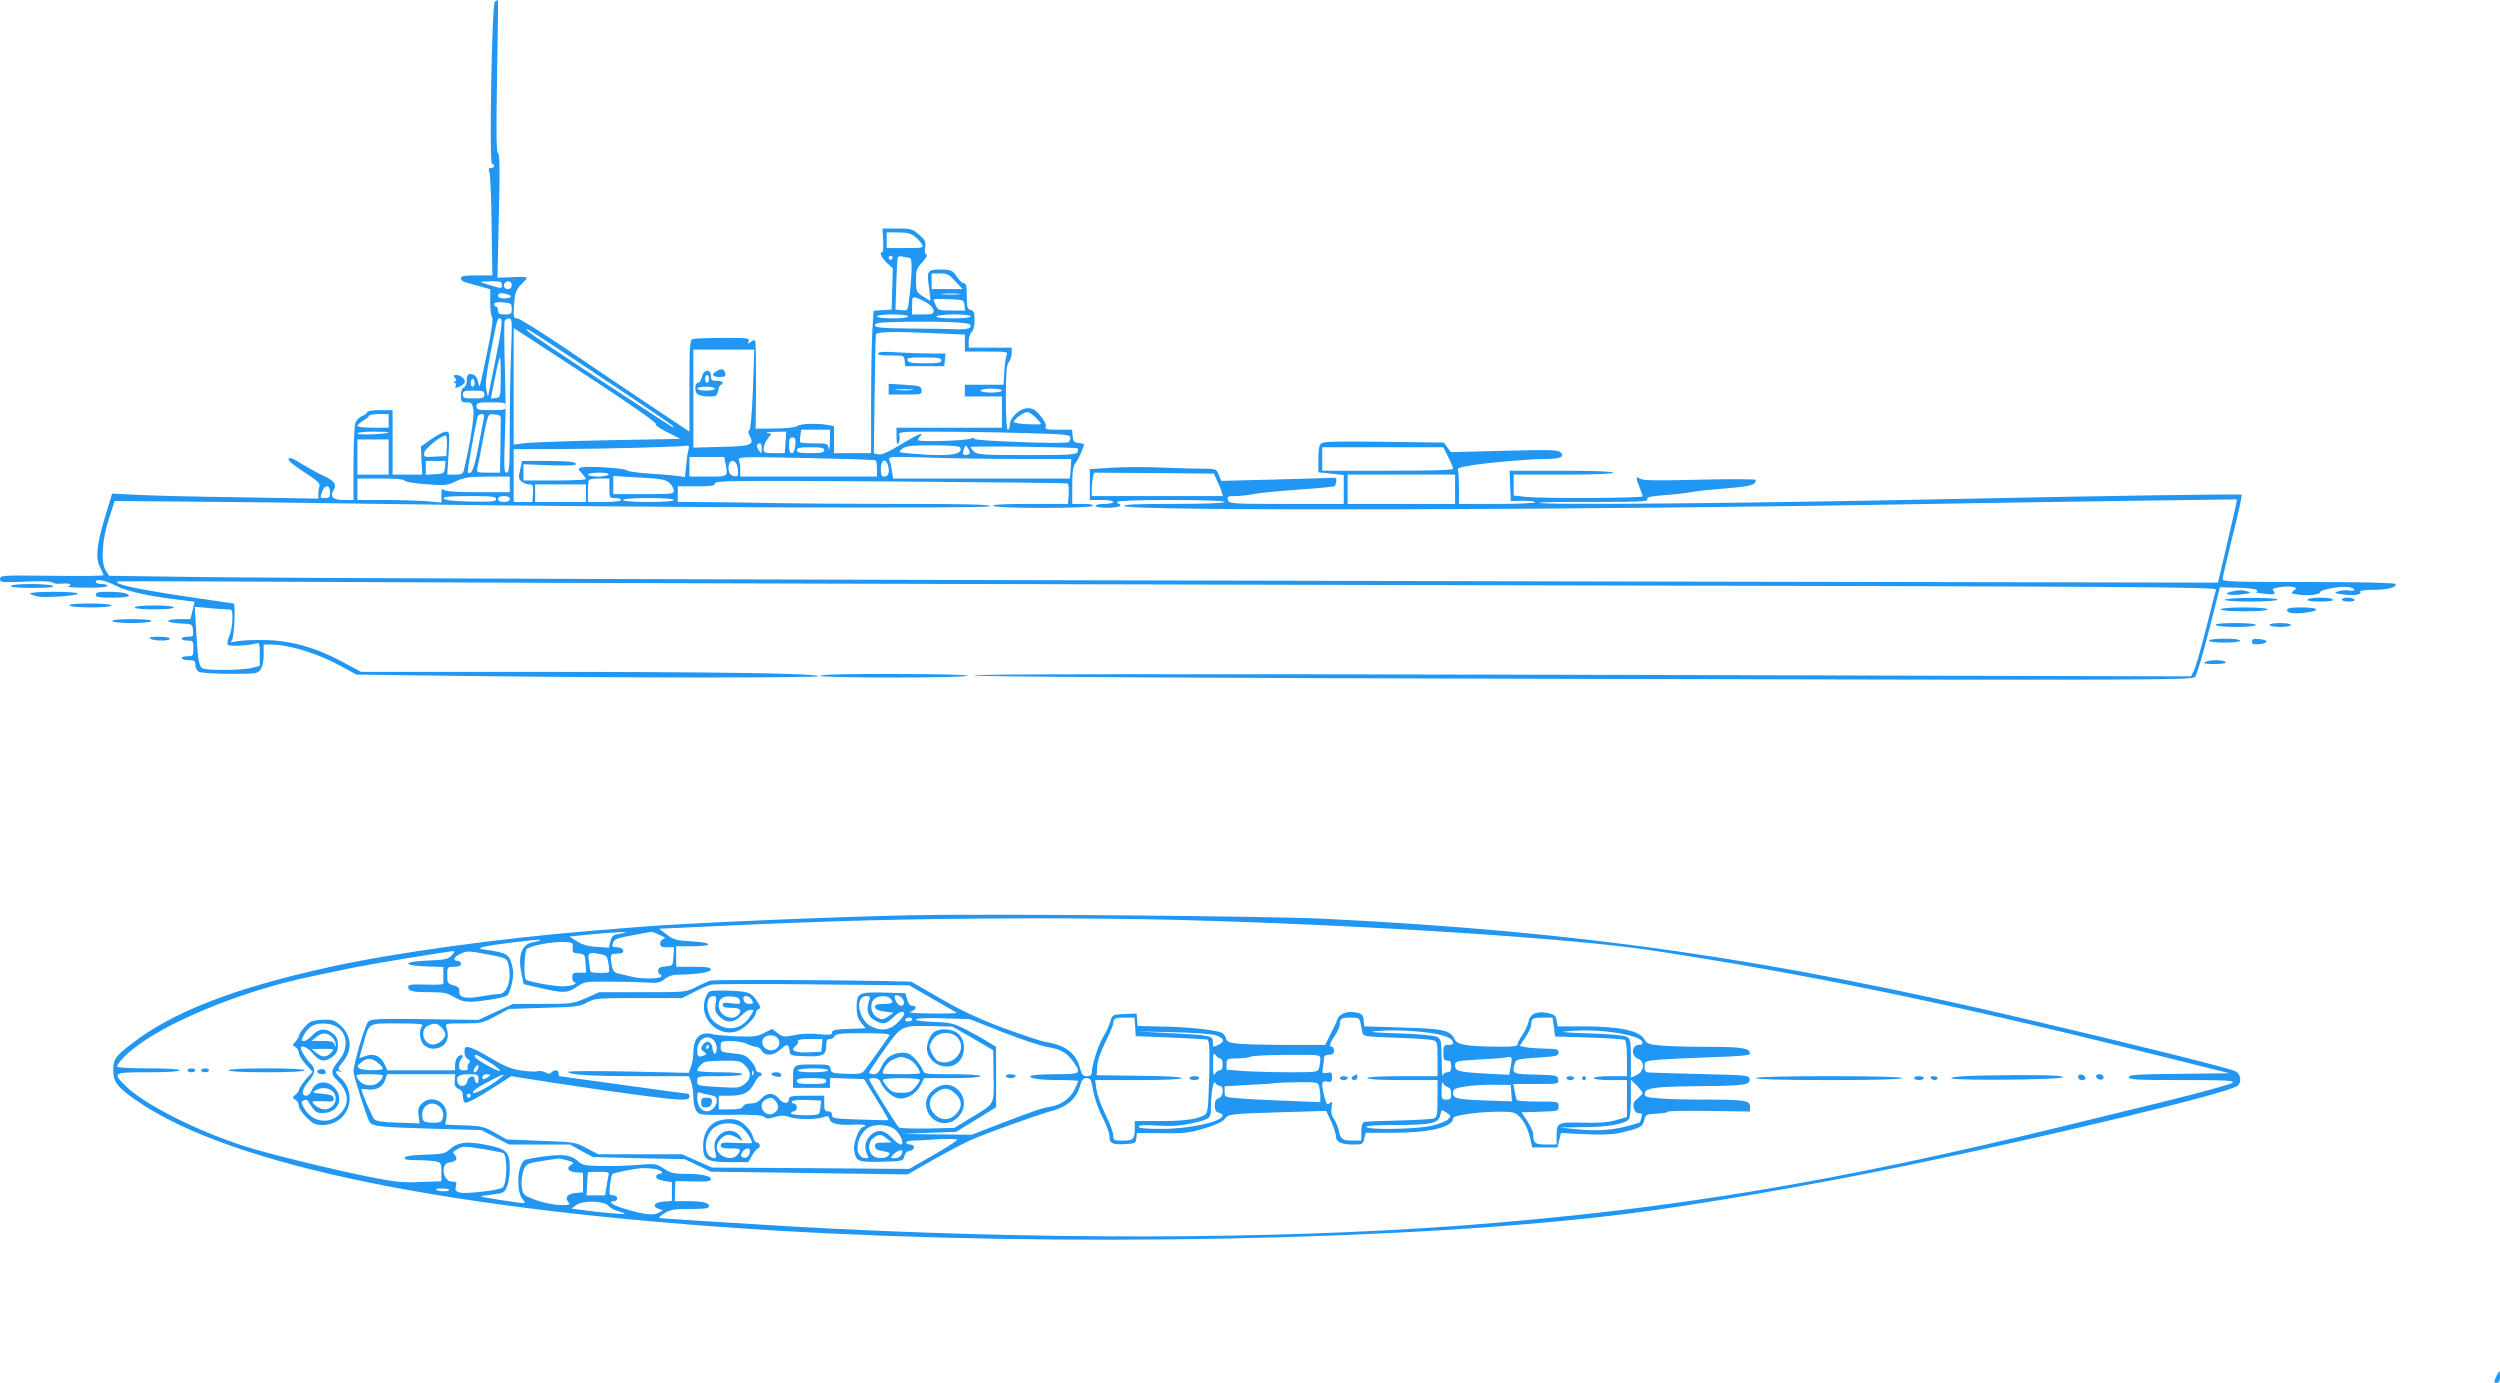 <?xml version="1.0" standalone="no"?>
<!DOCTYPE svg PUBLIC "-//W3C//DTD SVG 20010904//EN"
 "http://www.w3.org/TR/2001/REC-SVG-20010904/DTD/svg10.dtd">
<svg version="1.0" xmlns="http://www.w3.org/2000/svg"
 width="1280pt" height="708pt" viewBox="0 0 1280 708"
 preserveAspectRatio="xMidYMid meet">
<g transform="translate(0,708) scale(0.1,-0.1)"
fill="#2196f3" stroke="none">
<path d="M2534 7072 c-16 -10 -30 -832 -15 -832 6 0 11 -4 11 -10 0 -5 -7 -10
-16 -10 -13 0 -14 -5 -8 -22 4 -13 10 -137 11 -275 l4 -253 -81 0 c-63 0 -80
-3 -80 -14 0 -8 8 -17 18 -20 9 -3 43 -12 75 -21 l57 -16 0 -68 c0 -37 4 -71
10 -77 6 -6 -3 -70 -26 -179 -19 -93 -36 -170 -38 -172 -2 -2 -6 9 -9 25 -4
18 -14 31 -26 35 -25 6 -31 0 -31 -34 0 -15 -7 -29 -15 -33 -9 -3 -15 -19 -15
-41 0 -32 3 -35 29 -35 25 0 29 -4 35 -39 5 -33 -17 -174 -49 -308 -4 -19 -12
-23 -45 -23 l-40 0 7 110 c6 105 5 110 -14 110 -11 0 -44 -17 -74 -38 l-54
-38 3 -72 4 -72 -76 0 -76 0 0 165 0 165 -65 0 c-38 0 -65 -4 -65 -10 0 -6
-11 -15 -25 -20 -14 -5 -30 -21 -35 -35 -6 -15 -10 -109 -10 -211 l0 -184 -50
0 c-55 0 -73 17 -52 51 18 28 4 48 -52 73 -28 13 -77 40 -110 60 -40 26 -61
35 -68 28 -7 -7 17 -28 76 -67 63 -40 86 -60 82 -71 -3 -9 -6 -27 -6 -41 l0
-26 -412 7 c-227 3 -465 9 -529 13 l-115 6 -39 -129 c-41 -139 -47 -203 -21
-252 9 -17 16 -34 16 -37 0 -4 -119 -5 -265 -3 -255 3 -265 2 -265 -16 0 -18
7 -19 129 -14 80 4 133 2 139 -4 6 -6 29 -9 51 -6 39 3 55 -5 29 -15 -7 -3 35
-6 95 -6 65 -1 107 3 107 9 0 6 -13 10 -30 10 -16 0 -30 5 -30 10 0 19 47 10
106 -20 56 -29 178 -55 345 -74 l55 -7 -10 -44 -11 -45 -57 0 c-78 0 -74 -18
5 -22 62 -3 62 -3 65 -35 3 -31 1 -33 -27 -33 -17 0 -31 -4 -31 -10 0 -5 14
-10 30 -10 28 0 30 -2 30 -40 0 -38 -2 -40 -30 -40 -16 0 -30 -4 -30 -10 0 -5
16 -10 35 -10 31 0 35 -3 35 -25 0 -14 8 -29 19 -35 11 -5 82 -10 160 -10 133
0 141 1 155 22 10 14 16 44 16 75 l0 53 38 0 c95 -1 241 -46 362 -113 l75 -41
560 -7 c806 -10 1805 -10 1805 -1 0 14 -508 22 -1448 22 l-893 0 -103 55
c-133 71 -263 107 -396 108 -52 1 -113 -2 -135 -6 -32 -7 -38 -6 -28 4 12 12
20 189 9 189 -3 0 -109 16 -238 35 -260 39 -376 64 -357 78 2 2 645 0 1429 -4
784 -4 3201 -10 5373 -15 3596 -7 3947 -9 3943 -23 -3 -9 -26 -99 -51 -200
-26 -102 -53 -198 -62 -214 l-15 -30 -3121 8 c-2144 5 -3119 4 -3112 -3 7 -7
1008 -13 3125 -18 2924 -7 3116 -6 3129 10 8 9 40 116 71 238 l56 221 90 -2
c49 -1 93 -6 98 -12 6 -6 5 -10 -5 -11 -7 0 9 -4 36 -7 58 -8 70 -4 55 14 -8
10 -1 14 35 19 25 4 55 4 66 1 19 -6 19 -7 2 -20 -16 -12 -13 -14 29 -20 46
-7 108 1 108 14 0 12 109 32 145 25 41 -7 39 -23 -2 -17 -15 3 -39 0 -53 -5
-22 -8 -18 -10 31 -16 57 -7 93 -1 83 15 -3 5 26 9 65 9 74 0 126 13 116 30
-4 6 -163 10 -446 10 -386 0 -439 2 -439 15 0 9 23 108 51 221 29 112 49 207
46 211 -5 5 -656 -5 -1482 -22 -1031 -22 -2125 -32 -2113 -19 3 3 130 5 282 4
232 0 275 2 270 13 -4 11 14 16 88 22 51 3 114 11 141 16 26 5 107 13 179 19
123 10 147 17 148 43 0 4 -130 5 -290 1 -228 -6 -292 -4 -305 6 -20 16 -20 1
0 -47 8 -19 15 -39 15 -44 0 -10 -506 -12 -599 -3 l-61 7 0 53 0 54 255 0
c163 0 255 4 255 10 0 6 -95 10 -265 10 l-266 0 3 -77 3 -78 63 1 c34 0 62 -3
62 -8 0 -4 -88 -8 -195 -8 l-195 0 0 79 c0 44 -2 86 -5 93 -5 11 12 17 72 26
95 15 297 32 378 32 73 0 98 12 75 34 -13 13 -54 14 -289 8 l-273 -7 -18 25
-18 24 -306 4 c-235 3 -309 2 -321 -8 -11 -9 -15 -32 -15 -80 l0 -68 65 -7 65
-7 0 -74 0 -74 -294 0 c-285 0 -294 1 -299 20 -5 18 0 20 38 20 24 0 66 5 92
10 26 6 130 16 230 23 101 7 184 15 187 18 2 2 6 13 8 24 2 14 -2 20 -14 19
-9 -1 -142 -5 -296 -9 l-279 -7 -13 31 c-12 30 -15 31 -74 31 -33 0 -131 3
-217 6 -86 4 -205 3 -263 -1 l-106 -7 0 -79 0 -79 60 0 c33 0 60 -4 60 -10 0
-5 -20 -10 -45 -10 -25 0 -45 -4 -45 -10 0 -6 26 -10 59 -10 33 0 63 5 66 10
3 6 1 10 -4 10 -6 0 -11 5 -11 10 0 6 98 10 275 10 177 0 275 -4 275 -10 0 -6
-94 -10 -262 -10 -192 0 -259 -3 -251 -11 27 -27 2380 -21 4133 11 278 5 743
12 1034 16 l529 7 -6 -34 c-4 -19 -26 -115 -49 -213 l-42 -179 -3206 6 c-4585
10 -6662 16 -7158 23 l-433 6 -17 26 c-27 41 -20 157 16 267 l29 90 339 -3
c186 -1 645 -6 1019 -12 1218 -18 3125 -25 3125 -12 0 9 -117 12 -462 12 -255
0 -537 2 -628 4 -91 2 -243 4 -337 5 l-173 1 0 40 0 40 95 0 c79 0 95 3 95 15
0 14 92 15 898 10 493 -4 902 -8 907 -10 6 -1 8 -25 7 -54 l-4 -51 -195 0
c-127 0 -192 -3 -188 -10 8 -14 502 -14 510 0 4 6 -15 10 -49 10 l-56 0 0 94
c0 75 4 98 18 117 15 19 42 81 42 95 0 1 -12 4 -27 6 -23 2 -29 8 -31 36 l-3
32 -71 0 c-60 0 -69 2 -64 16 4 9 -7 31 -27 55 -25 31 -39 39 -65 39 -40 0
-92 -48 -92 -86 0 -13 -4 -24 -10 -24 -6 0 -10 61 -10 163 0 128 3 167 15 183
8 10 15 31 15 47 l0 27 -110 0 -110 0 0 34 c0 18 7 39 15 46 9 8 15 30 15 60
0 39 -4 49 -20 53 -17 4 -20 14 -20 71 0 52 -3 66 -15 66 -8 0 -22 12 -32 28
-25 38 -32 42 -91 42 -64 0 -68 -7 -55 -95 5 -36 8 -65 6 -65 -2 0 -19 10 -38
23 -33 21 -35 25 -35 82 0 53 3 62 33 93 19 21 27 36 20 39 -7 3 -10 16 -6 37
4 28 0 37 -31 64 -34 30 -42 32 -112 32 l-76 0 4 -60 c1 -33 0 -60 -4 -60 -18
0 -6 -28 22 -55 l31 -29 -3 -106 -3 -105 -46 -3 -46 -3 -7 -106 c-3 -58 -6
-222 -6 -365 l0 -258 -95 0 -95 0 0 69 0 69 -31 6 c-51 10 -144 7 -156 -5 -7
-7 -53 -12 -113 -13 l-101 -1 2 223 c0 123 -1 226 -5 229 -3 3 -13 0 -23 -8
-15 -12 -16 -12 -10 4 6 16 -4 17 -132 17 -77 0 -146 -3 -155 -6 -14 -5 -16
-36 -16 -240 l0 -234 -207 138 c-115 77 -309 207 -432 291 -123 83 -232 151
-243 151 -19 0 -20 5 -16 71 5 63 9 74 39 105 33 34 33 34 8 36 -13 0 -48 0
-78 -2 l-54 -2 7 315 c6 238 5 317 -4 322 -9 6 -10 101 -5 396 4 214 6 389 4
389 -2 0 -9 -4 -15 -8z m2150 -1203 c14 -11 31 -29 36 -40 10 -18 6 -19 -85
-19 l-95 0 0 40 0 40 59 0 c44 0 65 -5 85 -21z m-114 -109 c0 -5 -4 -10 -10
-10 -5 0 -10 5 -10 10 0 6 5 10 10 10 6 0 10 -4 10 -10z m88 0 c14 0 12 -89
-4 -218 -6 -52 -6 -53 -38 -50 l-31 3 4 130 c2 72 6 134 8 138 3 5 15 6 27 3
11 -3 27 -6 34 -6z m233 -120 l37 -40 -79 0 -79 0 0 40 0 40 42 0 c37 0 48 -5
79 -40z m-2321 -19 c0 -19 -2 -19 -52 -4 -29 8 -55 17 -57 19 -2 2 21 4 52 4
50 0 57 -2 57 -19z m50 -1 c0 -13 -7 -20 -20 -20 -19 0 -27 20 -13 33 13 14
33 6 33 -13z m-16 -49 c24 -9 10 -19 -26 -19 -17 0 -28 6 -28 14 0 15 23 17
54 5z m2304 2 c-21 -2 -57 -2 -80 0 -24 2 -7 4 37 4 44 0 63 -2 43 -4z m-160
-45 c18 -11 32 -28 32 -39 0 -16 -7 -19 -55 -19 l-55 0 0 46 c0 42 1 45 23 39
12 -4 37 -16 55 -27z m190 -10 l3 -28 -69 0 c-64 0 -70 2 -80 25 -7 14 -12 28
-12 31 0 3 35 4 78 2 76 -3 77 -3 80 -30z m-2318 -19 c0 -26 -3 -29 -35 -29
-28 0 -35 4 -35 20 0 11 -4 20 -10 20 -5 0 -10 6 -10 13 0 8 14 11 45 9 42 -4
45 -6 45 -33z m2030 -39 c0 -6 -33 -10 -80 -10 -47 0 -80 4 -80 10 0 6 33 10
80 10 47 0 80 -4 80 -10z m320 0 c0 -6 -37 -10 -91 -10 -57 0 -88 4 -84 10 3
6 44 10 91 10 49 0 84 -4 84 -10z m-2405 -65 c-3 -31 -20 -119 -36 -197 -16
-78 -30 -144 -30 -147 -1 -3 -5 12 -9 34 -6 29 0 80 22 190 34 176 34 175 49
175 8 0 9 -16 4 -55z m52 -112 c-4 -91 -7 -269 -7 -395 0 -199 -2 -228 -16
-228 -13 0 -14 19 -10 153 6 183 6 174 0 416 -3 107 -3 200 0 208 3 7 13 13
22 13 16 0 17 -14 11 -167z m2347 137 c19 -18 -7 -28 -67 -26 -34 2 -142 3
-239 4 -149 2 -178 4 -178 17 0 12 24 15 133 17 174 4 340 -2 351 -12z m-1906
-299 c186 -122 307 -208 300 -212 -6 -4 16 -21 57 -41 l68 -35 -369 -7 c-203
-4 -395 -11 -426 -15 l-58 -7 0 298 0 298 58 -37 c33 -21 199 -130 370 -242z
m44 11 c186 -123 341 -228 344 -234 9 -15 29 -27 -371 235 -192 126 -359 238
-370 250 -18 18 -16 18 20 -3 22 -13 192 -124 377 -248z m1696 241 l142 -6 0
-44 0 -43 111 0 c102 0 110 -1 103 -17 -4 -10 -10 -48 -12 -85 l-4 -68 -99 0
-99 0 0 -30 0 -30 95 0 95 0 0 -80 0 -80 -270 0 -270 0 0 -47 c1 -38 3 -44 11
-30 6 9 7 26 4 37 -6 19 -1 20 187 20 106 0 304 -3 441 -7 228 -6 247 -8 247
-24 0 -10 -4 -20 -9 -23 -17 -11 -491 7 -484 17 4 7 0 7 -13 2 -26 -12 -274
-19 -274 -8 0 5 6 15 13 22 21 23 -18 5 -110 -50 -59 -36 -91 -49 -106 -45
l-23 5 4 298 c2 164 5 304 7 311 5 14 91 16 313 5z m-943 -285 c-5 -126 -12
-206 -18 -210 -8 -5 -7 -15 3 -33 23 -43 5 -50 -150 -53 l-140 -4 0 251 0 251
156 0 156 0 -7 -202z m-1291 60 c-1 -102 -2 -103 -26 -106 l-25 -3 21 105 c11
59 23 106 26 106 3 0 4 -46 4 -102z m-134 -28 c0 -11 -4 -20 -10 -20 -5 0 -10
9 -10 20 0 11 5 20 10 20 6 0 10 -9 10 -20z m2700 -40 c0 -5 -25 -10 -55 -10
-30 0 -55 5 -55 10 0 6 25 10 55 10 30 0 55 -4 55 -10z m-2650 -20 c0 -18 -7
-20 -55 -20 -48 0 -55 2 -55 20 0 18 7 20 55 20 48 0 55 -2 55 -20z m110 -60
c0 -18 -7 -20 -75 -20 -68 0 -75 2 -75 20 0 18 7 20 75 20 68 0 75 -2 75 -20z
m2713 -58 c15 -15 27 -30 27 -33 0 -2 -31 -3 -70 -1 -38 2 -70 7 -70 12 0 13
51 50 69 50 10 0 29 -13 44 -28z m-3313 -17 l0 -35 -80 0 c-44 0 -80 4 -80 9
0 6 14 18 30 28 17 9 30 21 30 25 0 4 23 8 50 8 l50 0 0 -35z m487 13 c-3 -13
-15 -79 -28 -147 -21 -110 -36 -147 -54 -129 -4 4 39 243 51 286 2 6 11 12 20
12 12 0 15 -6 11 -22z m87 -5 c0 -13 -1 -79 -2 -148 l-2 -125 -60 0 c-57 0
-60 1 -56 23 3 12 15 72 26 132 30 154 27 147 63 143 26 -2 32 -7 31 -25z
m1685 -115 c-1 -35 -4 -51 -6 -35 -4 26 -6 27 -72 27 -37 0 -70 2 -73 5 -2 3
-3 18 0 35 l4 30 74 0 74 0 -1 -62z m-2260 48 c-11 -9 -159 -15 -159 -6 0 6
35 10 82 10 45 0 79 -2 77 -4z m2033 -51 l-4 -55 -54 0 c-50 0 -54 2 -54 24 0
13 9 35 20 49 l20 26 -22 4 c-13 2 4 5 37 6 l60 1 -3 -55z m-1734 -17 l-3 -53
-58 -3 c-56 -3 -58 -2 -55 20 3 21 86 88 110 88 5 0 8 -24 6 -52z m1784 2 c-3
-26 -9 -40 -18 -40 -10 0 -14 12 -14 40 0 32 4 40 18 40 14 0 17 -7 14 -40z
m-2082 -60 l0 -90 -80 0 -80 0 0 90 0 90 80 0 80 0 0 -90z m1910 43 c-1 -27
-1 -27 -15 -9 -14 19 -12 36 6 36 5 0 9 -12 9 -27z m-375 -5 c-4 -13 -9 -49
-12 -81 l-6 -59 -46 6 c-25 3 -91 9 -146 12 -55 4 -103 11 -106 16 -7 11 -210
24 -235 14 -16 -6 -15 -8 5 -29 11 -13 21 -26 21 -30 0 -4 -72 -7 -160 -7
l-160 0 0 41 0 42 135 -5 c124 -4 159 0 119 16 -9 3 -71 6 -138 6 l-123 0 -10
-45 c-9 -38 -8 -47 7 -60 9 -8 27 -15 39 -15 20 0 22 -4 20 -45 l-3 -45 -48 0
-48 0 0 135 0 135 258 1 c218 1 584 11 631 17 9 1 11 -4 6 -20z m1390 12 c23
-38 -58 -49 -240 -33 -78 6 -78 6 -56 25 20 15 42 18 157 18 81 0 135 -4 139
-10z m49 -31 c-7 -12 -34 -11 -34 0 0 5 3 17 7 27 6 16 7 16 19 -1 7 -10 11
-22 8 -26z m555 25 c2 -2 1 -10 -2 -19 -6 -13 -40 -15 -258 -15 -221 0 -255 2
-271 17 -10 9 -18 20 -18 24 0 7 540 0 549 -7z m-1299 -9 c0 -12 -14 -15 -70
-15 -56 0 -70 3 -70 15 0 12 14 15 70 15 56 0 70 -3 70 -15z m3195 -35 c14
-27 25 -54 25 -60 0 -7 -111 -10 -335 -10 l-335 0 0 60 0 60 310 0 310 0 25
-50z m-3701 -31 c14 -71 16 -69 -89 -69 l-95 0 0 50 0 50 89 0 89 0 6 -31z
m769 14 c4 -2 7 -22 7 -44 l0 -39 -350 0 -350 0 0 34 c0 19 -3 42 -7 51 -6 16
17 17 343 10 192 -4 352 -9 357 -12z m746 7 l256 0 -3 -50 -4 -50 -453 0 -452
0 -6 38 c-3 20 -8 46 -13 56 -7 19 -2 19 206 13 117 -4 328 -7 469 -7z m-2951
-42 c-3 -32 -5 -33 -50 -36 l-48 -3 0 35 0 36 51 0 50 0 -3 -32z m1500 -11 c3
-35 1 -38 -20 -35 -24 3 -35 34 -24 64 12 30 41 11 44 -29z m766 27 c13 -34 7
-64 -14 -64 -17 0 -20 7 -20 40 0 41 21 57 34 24z m-1429 -54 c-3 -5 -28 -10
-56 -10 -27 0 -49 5 -49 10 0 6 25 10 56 10 34 0 53 -4 49 -10z m3116 -30 c9
-19 20 -45 23 -57 l7 -23 -335 0 -336 0 0 38 c0 20 3 47 6 60 l6 22 307 -2
306 -3 16 -35z m1219 -45 l0 -75 -275 0 -275 0 0 75 0 75 275 0 275 0 0 -75z
m-4840 25 l0 -40 -163 0 c-113 0 -167 4 -175 12 -9 9 -12 3 -12 -26 l0 -39
-77 7 c-42 3 -138 6 -215 6 l-138 0 0 55 0 55 119 0 c77 0 121 -4 123 -11 2
-6 49 -14 108 -18 98 -8 108 -7 155 15 43 20 66 23 163 24 l112 0 0 -40z m818
7 c12 -11 22 -29 22 -39 0 -17 -12 -18 -155 -18 l-155 0 0 46 0 47 133 -8
c114 -6 135 -10 155 -28z m-308 -27 c0 -49 1 -50 30 -50 17 0 30 -4 30 -10 0
-6 -35 -10 -85 -10 l-85 0 0 53 c0 30 3 57 7 60 3 4 28 7 55 7 l48 0 0 -50z
m-120 -25 l0 -45 -130 0 -130 0 0 45 0 45 130 0 130 0 0 -45z m-1310 5 c0 -25
-4 -30 -25 -30 -28 0 -28 0 -15 34 14 37 40 34 40 -4z m850 -35 c0 -13 -19
-15 -132 -13 -94 2 -133 7 -136 16 -3 9 28 12 132 12 115 0 136 -2 136 -15z
m70 0 c0 -10 -10 -15 -30 -15 -20 0 -30 5 -30 15 0 10 10 15 30 15 20 0 30 -5
30 -15z m840 -5 c0 -6 -50 -10 -130 -10 -80 0 -130 4 -130 10 0 6 50 10 130
10 80 0 130 -4 130 -10z m-2287 -560 c26 0 27 -2 27 -49 0 -27 -7 -65 -15 -85
-9 -20 -13 -42 -9 -47 6 -10 103 -5 147 7 15 5 17 -2 17 -55 l0 -60 -37 -10
c-40 -12 -213 -15 -250 -5 -24 7 -29 28 -39 203 l-7 114 69 -6 c38 -4 81 -7
97 -7z"/>
<path d="M4496 5271 c-5 -8 13 -11 63 -11 69 0 70 0 73 -27 l3 -28 100 0 100
0 3 33 3 32 -79 0 c-43 0 -119 3 -169 6 -63 5 -92 3 -97 -5z m324 -36 c0 -12
-16 -15 -84 -15 -65 0 -85 3 -90 15 -4 13 9 15 84 15 73 0 90 -3 90 -15z"/>
<path d="M4550 5088 l0 -28 86 0 c83 0 85 1 82 23 -3 20 -9 22 -86 27 l-82 5
0 -27z m118 -5 c-21 -2 -55 -2 -75 0 -21 2 -4 4 37 4 41 0 58 -2 38 -4z"/>
<path d="M3668 5179 c-28 -16 -21 -29 16 -29 29 0 33 3 29 20 -6 22 -19 25
-45 9z"/>
<path d="M3594 5150 c-4 -16 -13 -30 -20 -30 -9 0 -14 -11 -14 -29 0 -31 18
-41 78 -41 28 0 33 4 39 30 3 17 9 30 14 30 5 0 9 5 9 10 0 6 -13 10 -30 10
-25 0 -30 4 -30 25 0 39 -39 34 -46 -5z m36 -10 c0 -11 -4 -20 -10 -20 -5 0
-10 9 -10 20 0 11 5 20 10 20 6 0 10 -9 10 -20z m30 -50 c0 -5 -20 -10 -45
-10 -25 0 -45 5 -45 10 0 6 20 10 45 10 25 0 45 -4 45 -10z"/>
<path d="M2329 5146 c9 -11 9 -15 -1 -19 -9 -4 -10 -6 -1 -6 7 -1 10 -8 6 -16
-5 -13 -2 -14 21 -4 14 7 26 17 26 24 0 17 -22 35 -43 35 -16 0 -17 -3 -8 -14z"/>
<path d="M55 4080 c-4 -6 36 -10 112 -10 80 0 113 3 103 10 -20 13 -207 13
-215 0z"/>
<path d="M11425 4051 c-51 -11 -11 -22 52 -14 46 5 53 8 33 14 -30 9 -46 9
-85 0z"/>
<path d="M154 4041 c3 -4 20 -11 38 -15 41 -8 208 4 208 15 0 5 -57 9 -126 9
-69 0 -123 -4 -120 -9z"/>
<path d="M490 4035 c0 -12 16 -15 85 -15 47 0 85 4 85 9 0 13 -38 21 -107 21
-49 0 -63 -3 -63 -15z"/>
<path d="M11390 4009 c0 -5 59 -9 135 -9 81 0 135 4 135 10 0 6 -54 9 -135 9
-76 0 -135 -5 -135 -10z"/>
<path d="M11815 4010 c-4 -6 20 -10 65 -10 45 0 69 4 65 10 -3 6 -33 10 -65
10 -32 0 -62 -4 -65 -10z"/>
<path d="M11990 4010 c0 -5 16 -10 36 -10 21 0 33 4 29 10 -3 6 -19 10 -36 10
-16 0 -29 -4 -29 -10z"/>
<path d="M355 3980 c3 -6 52 -10 111 -10 63 0 104 4 104 10 0 6 -44 10 -111
10 -71 0 -108 -4 -104 -10z"/>
<path d="M690 3970 c0 -6 40 -10 100 -10 60 0 100 4 100 10 0 6 -40 10 -100
10 -60 0 -100 -4 -100 -10z"/>
<path d="M11370 3960 c0 -6 47 -10 120 -10 73 0 120 4 120 10 0 6 -47 10 -120
10 -73 0 -120 -4 -120 -10z"/>
<path d="M11710 3955 c0 -16 45 -20 113 -9 62 11 41 24 -38 24 -60 0 -75 -3
-75 -15z"/>
<path d="M575 3900 c3 -6 48 -10 100 -10 52 0 97 4 100 10 4 6 -32 10 -100 10
-68 0 -104 -4 -100 -10z"/>
<path d="M11345 3880 c3 -6 50 -10 106 -10 59 0 99 4 99 10 0 6 -42 10 -106
10 -67 0 -103 -4 -99 -10z"/>
<path d="M11620 3880 c0 -5 25 -10 55 -10 30 0 55 5 55 10 0 6 -25 10 -55 10
-30 0 -55 -4 -55 -10z"/>
<path d="M770 3810 c20 -13 100 -13 100 0 0 6 -26 10 -57 10 -41 0 -54 -3 -43
-10z"/>
<path d="M11310 3800 c0 -6 33 -10 80 -10 47 0 80 4 80 10 0 6 -33 10 -80 10
-47 0 -80 -4 -80 -10z"/>
<path d="M11530 3795 c0 -13 8 -16 38 -13 20 2 37 8 37 13 0 6 -17 11 -37 13
-30 3 -38 0 -38 -13z"/>
<path d="M11290 3690 c-11 -7 4 -10 48 -10 40 0 61 4 57 10 -8 13 -85 13 -105
0z"/>
<path d="M4200 3620 c0 -12 726 -12 755 0 12 5 -142 9 -367 9 -253 1 -388 -2
-388 -9z"/>
<path d="M4665 2394 c-420 -9 -1171 -41 -1380 -59 -33 -3 -145 -12 -250 -20
-476 -39 -1015 -113 -1342 -185 -503 -111 -813 -232 -1027 -400 -78 -61 -86
-74 -86 -134 0 -56 23 -85 122 -153 483 -333 1613 -563 3263 -663 1451 -87
3275 -52 4370 86 345 43 930 144 1420 245 761 157 1657 373 1702 410 21 18 16
57 -9 73 -22 14 -498 133 -1048 262 -1348 318 -2306 455 -3620 520 -294 14
-1717 26 -2115 18z m1370 -24 c954 -26 2002 -93 2415 -155 780 -118 1531 -272
2515 -518 l450 -112 -257 -3 c-220 -2 -258 -5 -258 -17 0 -13 38 -15 272 -15
232 0 270 -2 258 -14 -8 -7 -166 -51 -350 -96 -184 -45 -407 -100 -495 -121
-1198 -294 -2046 -434 -3105 -514 -970 -72 -2190 -74 -3420 -5 -301 18 -675
41 -684 44 -5 1 6 12 26 24 30 19 50 22 132 22 75 0 96 3 96 14 0 18 -31 26
-110 26 l-65 0 1 51 2 52 91 -2 c73 -2 91 1 91 12 0 17 -49 27 -138 27 -51 0
-70 5 -102 26 -39 26 -44 27 -133 20 -50 -5 -135 -7 -187 -6 -77 1 -99 5 -115
20 -39 36 -72 42 -174 30 -53 -7 -101 -16 -107 -21 -37 -30 -41 -164 -7 -201
10 -11 12 -18 4 -18 -19 0 -215 30 -218 34 -2 2 24 6 57 10 58 7 62 9 76 41 8
19 14 61 14 94 0 80 -16 98 -105 116 -117 25 -161 19 -210 -26 -16 -15 -40
-19 -119 -21 -69 -2 -101 -7 -104 -15 -3 -10 14 -13 61 -13 35 0 79 -3 96 -6
29 -6 31 -9 31 -54 l0 -48 -107 -4 c-94 -4 -129 0 -271 28 -205 42 -508 117
-629 155 -252 81 -521 218 -615 314 -62 63 -59 65 122 65 100 0 160 4 160 10
0 6 -60 10 -160 10 -91 0 -160 4 -160 9 0 18 53 72 114 115 188 135 552 278
872 345 54 11 153 32 219 46 104 21 491 85 519 85 6 0 0 -10 -12 -22 -19 -19
-35 -23 -122 -26 -129 -5 -133 -26 -7 -30 l87 -3 0 -39 c0 -22 0 -43 0 -47 0
-4 -41 -6 -90 -4 -74 2 -90 0 -90 -12 0 -22 22 -27 113 -27 70 0 88 -4 122
-25 28 -17 54 -24 85 -24 52 1 170 20 187 32 6 4 17 32 24 62 9 43 9 63 -1 99
-14 50 -28 58 -125 72 -43 6 -46 8 -25 15 37 11 290 42 296 37 2 -3 -13 -8
-35 -12 -59 -9 -81 -66 -61 -160 l11 -55 88 -20 c115 -27 137 -26 185 7 38 26
43 27 170 26 72 0 158 -2 191 -5 51 -3 65 -1 89 19 19 15 42 22 71 22 87 0
165 12 165 26 0 11 -21 14 -89 14 l-88 0 -1 53 0 52 81 0 c112 0 111 19 -1 25
-79 5 -93 8 -128 35 l-39 30 135 6 c734 35 1099 45 1750 47 228 1 577 -3 775
-8z m-2840 -67 c-11 -2 -30 -6 -42 -8 -14 -3 -24 -15 -28 -36 l-7 -31 -62 4
c-43 2 -74 11 -101 28 l-40 25 110 11 c110 11 208 15 170 7z m183 -10 c27 -12
32 -17 20 -20 -10 -3 -18 -13 -18 -24 0 -15 7 -19 36 -19 l35 0 -3 -47 c-3
-48 -3 -48 -40 -51 -30 -3 -38 -7 -38 -23 0 -10 5 -19 11 -19 5 0 7 -4 4 -10
-8 -13 -106 -13 -154 0 -20 5 -48 12 -63 15 -27 5 -34 17 -40 75 -2 16 2 25
12 26 8 0 23 2 33 2 31 3 20 32 -13 32 -26 0 -28 2 -21 23 7 19 22 25 97 38
49 9 93 17 97 18 4 1 24 -6 45 -16z m-446 -65 c-2 -24 1 -27 30 -30 32 -3 33
-5 36 -50 l3 -48 -35 0 c-32 0 -36 -3 -36 -25 0 -14 6 -25 13 -25 8 0 7 -4 -3
-10 -8 -5 -35 -10 -60 -10 -47 0 -177 24 -188 35 -12 12 -7 143 5 156 17 17
127 38 188 36 48 -2 50 -3 47 -29z m-427 -36 c80 -15 90 -20 96 -42 22 -79 -2
-160 -48 -160 -14 0 -54 -5 -88 -11 -79 -15 -117 -7 -113 24 2 17 -4 24 -29
32 -31 8 -33 12 -33 52 0 42 0 43 35 43 24 0 35 5 35 15 0 8 -6 15 -14 15 -29
0 -25 18 7 34 39 19 41 19 152 -2z m573 2 c26 -5 32 -12 37 -45 4 -21 5 -42 3
-46 -2 -6 -89 -6 -94 1 -1 0 -5 22 -8 49 -8 52 -4 54 62 41z m-594 -999 c49
-8 91 -17 94 -19 21 -21 18 -154 -4 -176 -14 -14 -187 -34 -218 -26 -24 6 -27
11 -22 31 6 22 3 25 -19 25 -48 0 -62 92 -15 98 35 5 46 18 30 37 -14 17 -14
17 15 33 26 15 33 14 139 -3z m420 -56 c33 -9 37 -13 23 -21 -30 -16 -20 -37
21 -40 l37 -3 0 -50 0 -50 -38 -3 c-41 -4 -57 -23 -37 -47 11 -13 6 -15 -35
-15 -65 0 -182 36 -195 60 -13 25 -13 79 1 119 12 33 19 36 114 50 33 5 62 9
65 10 3 0 23 -4 44 -10z m455 -45 c31 -7 43 -24 16 -24 -8 0 -15 -7 -15 -15 0
-10 14 -17 40 -21 l40 -7 0 -48 0 -48 -42 -3 c-47 -3 -62 -24 -27 -37 l23 -8
-23 -13 c-27 -14 -74 -9 -173 21 -62 18 -90 39 -53 39 8 0 15 7 15 15 0 9 -9
15 -21 15 -20 0 -21 4 -16 51 4 29 9 54 11 57 9 8 119 30 157 31 20 1 51 -2
68 -5z m-243 -31 c-2 -10 -8 -37 -11 -60 l-7 -43 -47 0 -48 0 3 58 c2 31 3 58
4 60 0 1 25 2 56 2 48 0 55 -2 50 -17z m-816 -75 c0 -10 -51 -10 -67 0 -6 4 6
7 28 7 21 0 39 -3 39 -7z m815 -82 c7 -9 30 -22 50 -27 20 -6 35 -12 33 -14
-4 -4 -131 8 -228 21 l-44 6 24 18 c33 25 146 22 165 -4z"/>
<path d="M3637 2059 c-12 -3 -45 -18 -74 -33 -52 -26 -54 -26 -273 -26 l-222
0 -68 -30 c-66 -29 -73 -30 -221 -30 l-152 0 -89 -41 -89 -41 -274 4 c-239 3
-276 1 -290 -13 -16 -16 -75 -217 -75 -256 0 -21 64 -222 81 -255 13 -25 49
-29 322 -37 l252 -7 71 -37 70 -37 156 0 156 0 58 -32 59 -32 235 -6 235 -5
68 -32 67 -32 504 -7 503 -7 126 72 c69 39 154 84 189 100 76 35 348 133 432
156 72 20 119 63 135 123 10 34 16 42 34 42 20 0 24 -7 34 -64 6 -36 27 -97
47 -135 20 -39 36 -81 36 -94 0 -41 13 -48 76 -45 56 3 59 4 62 30 l3 27 127
-1 c111 -2 138 1 216 24 60 18 95 34 107 49 19 26 20 26 311 35 l208 6 25 -53
c14 -30 25 -64 25 -76 0 -30 28 -43 89 -43 47 0 50 2 56 30 l7 30 136 0 c193
0 312 29 312 75 0 21 236 43 306 29 35 -7 74 -65 89 -134 l10 -45 65 0 64 0 9
37 9 37 122 -6 c82 -4 140 -2 177 6 107 25 118 30 127 64 8 31 10 32 65 35 31
2 57 6 57 10 0 4 94 6 210 4 l210 -3 0 24 c0 33 -24 37 -234 37 -94 0 -202 3
-239 7 -62 5 -68 8 -65 27 4 27 58 33 293 35 213 2 247 6 243 35 -3 21 -8 21
-253 27 -137 3 -258 7 -267 8 -13 1 -18 10 -18 30 0 27 1 28 68 35 37 3 158 9
270 13 156 5 202 9 202 19 0 27 -41 34 -202 34 -90 0 -199 3 -244 6 -74 6 -81
9 -96 34 -24 43 -126 64 -303 65 l-140 0 -5 30 c-4 25 -11 31 -45 38 -56 12
-91 -3 -98 -42 -4 -18 -18 -48 -32 -69 -14 -20 -25 -42 -25 -49 0 -10 -26 -13
-102 -12 -162 2 -207 9 -221 39 -23 46 -57 53 -267 59 l-195 6 -3 32 c-3 26
-9 33 -33 38 -47 11 -89 -3 -101 -33 -5 -15 -22 -51 -37 -79 l-26 -53 -191 0
c-105 0 -218 3 -252 6 -52 6 -61 10 -66 30 -3 12 -14 25 -24 28 -46 15 -180
28 -297 30 l-130 3 -3 32 -3 32 -62 -3 c-61 -3 -62 -3 -72 -38 -5 -19 -22 -55
-37 -80 -26 -43 -58 -144 -58 -182 0 -12 -8 -18 -25 -18 -20 0 -26 7 -35 40
-21 79 -74 119 -177 135 -23 4 -119 36 -214 71 -126 47 -214 88 -323 151
l-151 87 -135 3 c-286 6 -871 8 -893 2z m1138 -93 c66 -38 122 -70 124 -72 2
-2 -56 -4 -130 -3 -74 1 -123 4 -110 8 30 8 40 31 14 31 -13 0 -22 11 -28 33
l-10 32 -111 3 c-129 3 -138 -2 -138 -77 0 -35 6 -56 23 -77 l23 -29 -86 -3
c-69 -2 -86 -6 -86 -18 0 -13 -11 -14 -68 -9 -41 5 -91 3 -125 -5 -52 -10 -58
-10 -85 10 l-29 22 -41 -21 c-35 -18 -55 -20 -139 -17 -54 2 -110 7 -125 11
-63 16 -98 -18 -98 -94 0 -21 -5 -53 -12 -71 l-11 -33 -309 7 c-174 3 -308 3
-308 -2 0 -15 114 -22 370 -22 l248 0 11 -31 c6 -18 11 -53 11 -78 0 -26 7
-56 15 -69 15 -21 21 -21 174 -20 116 2 163 -1 174 -11 12 -10 24 -10 55 0 30
9 48 9 73 0 40 -14 139 -14 174 -1 23 9 28 7 32 -10 6 -24 49 -33 127 -28 31
1 56 0 56 -4 0 -5 -4 -8 -10 -8 -20 0 -52 -82 -47 -118 10 -60 18 -63 141 -60
108 3 110 3 116 28 4 16 14 26 28 28 27 4 29 32 2 32 -11 0 -20 5 -20 10 0 6
15 10 33 10 17 0 76 3 130 7 55 3 97 2 97 -3 0 -5 -55 -40 -123 -79 l-122 -70
-505 4 -505 3 -76 34 -77 34 -214 0 -215 0 -59 31 c-58 31 -62 32 -234 38
l-175 7 -60 34 c-55 31 -68 35 -157 38 l-98 4 6 37 c12 75 -74 123 -127 70
-17 -17 -20 -29 -16 -61 l5 -40 -109 4 c-79 2 -113 7 -123 18 -11 11 -66 140
-66 154 0 1 15 0 34 -2 44 -5 75 12 88 49 l10 29 175 0 174 0 -3 -32 c-2 -26
2 -35 20 -43 15 -7 22 -18 22 -37 0 -15 4 -30 10 -33 10 -6 65 23 171 92 l66
43 224 -35 c319 -49 592 -85 644 -85 33 0 45 4 45 15 0 8 -3 15 -7 15 -5 0
-154 20 -333 45 -178 25 -325 45 -327 45 -2 0 -3 7 -3 15 0 18 -21 20 -37 4
-8 -8 -17 -8 -32 1 -12 6 -30 9 -40 5 -10 -3 -47 -1 -82 4 -50 7 -85 21 -159
65 -95 56 -129 67 -131 44 -3 -26 3 -43 18 -51 11 -7 11 -12 3 -22 -7 -8 -9
-19 -5 -25 4 -6 -4 -10 -19 -10 -20 0 -26 5 -26 23 0 13 5 28 12 35 17 17 2
28 -17 12 -8 -7 -15 -25 -15 -41 l0 -29 -173 0 -173 0 -17 35 c-19 40 -56 54
-99 37 -15 -5 -28 -10 -28 -9 0 1 8 32 19 68 33 116 21 109 178 109 107 0 134
-3 125 -12 -19 -19 -14 -76 8 -98 25 -25 71 -26 100 -2 23 19 29 52 16 90 -7
22 -6 22 87 22 91 0 98 2 164 37 l68 37 180 6 c162 4 184 7 222 28 40 21 53
22 264 22 l222 0 61 31 c33 18 74 35 89 38 15 3 249 4 520 1 l492 -5 120 -69z
m-147 -15 c4 -27 -23 -28 -38 -2 -16 31 -12 41 13 32 12 -4 23 -18 25 -30z
m-180 -1 c-14 -42 -3 -77 32 -95 42 -22 58 -19 92 15 30 30 58 39 58 19 0 -6
-15 -26 -34 -45 -39 -39 -86 -45 -136 -19 -66 34 -85 155 -24 155 21 0 22 -2
12 -30z m110 18 c21 -21 13 -28 -33 -28 -33 0 -45 -4 -45 -15 0 -14 18 -21 70
-27 l25 -3 -29 -20 c-26 -17 -31 -17 -55 -4 -32 18 -40 68 -16 93 19 19 66 21
83 4z m112 -108 c0 -5 -9 -10 -21 -10 -11 0 -17 5 -14 10 3 6 13 10 21 10 8 0
14 -4 14 -10z m465 -65 c94 -37 197 -71 230 -76 67 -11 99 -30 133 -79 39 -58
35 -60 -97 -60 -66 0 -122 -4 -125 -9 -9 -13 47 -21 150 -21 52 0 94 -2 94 -5
0 -3 -9 -24 -20 -46 -23 -45 -68 -76 -120 -85 -46 -7 -86 -21 -260 -88 l-145
-56 -180 2 -180 2 140 6 140 5 103 63 102 63 0 155 0 154 -42 26 c-24 15 -74
43 -113 63 -63 32 -79 36 -169 39 -65 3 -94 8 -85 14 8 5 71 7 144 4 l130 -4
170 -67z m677 28 l3 -48 175 -7 c96 -4 182 -9 189 -10 12 -3 15 -29 13 -153
-2 -83 -5 -169 -8 -192 -6 -41 -8 -43 -59 -58 -36 -10 -96 -15 -184 -15 l-131
0 0 -34 c0 -58 -7 -66 -61 -66 -46 0 -49 1 -49 27 0 14 -18 63 -40 107 -22 45
-43 102 -46 129 l-7 47 222 0 c138 0 221 4 221 10 0 6 -84 11 -217 12 l-218 3
3 45 c1 29 17 74 42 125 22 44 40 87 40 96 0 24 10 29 61 29 l48 0 3 -47z
m1153 22 c3 -14 7 -36 10 -49 5 -23 6 -23 172 -29 93 -3 178 -9 191 -13 21 -6
22 -12 22 -95 l0 -89 -180 0 c-113 0 -180 -4 -180 -10 0 -6 67 -10 180 -10
l180 0 0 -94 c0 -80 -3 -95 -17 -102 -10 -4 -92 -9 -183 -11 -91 -2 -171 -5
-177 -8 -8 -3 -13 -23 -13 -50 l0 -45 -42 0 c-54 0 -64 7 -73 50 -4 19 -15 46
-25 60 -12 17 -16 36 -12 60 4 30 3 33 -10 22 -13 -11 -17 -6 -27 32 -18 71
-15 84 14 78 22 -4 25 -1 25 23 0 24 -3 27 -26 22 -25 -4 -26 -3 -20 32 3 20
6 42 6 49 0 6 11 12 25 12 18 0 25 5 25 20 0 11 -4 20 -10 20 -16 0 -12 19 15
58 14 20 25 46 25 58 0 29 8 34 56 34 38 0 44 -3 49 -25z m991 -24 l6 -48 173
-5 c95 -3 178 -9 184 -12 7 -5 11 -42 11 -97 l0 -89 -85 0 c-50 0 -85 -4 -85
-10 0 -6 35 -10 85 -10 l85 0 0 -94 0 -95 -56 -16 c-40 -12 -87 -15 -170 -13
-130 3 -134 1 -134 -69 l0 -43 -54 0 c-57 0 -66 8 -66 53 0 12 -14 42 -30 67
l-30 45 95 3 c94 3 95 3 95 27 0 25 0 25 -104 25 -58 0 -107 3 -110 8 -2 4 -7
24 -11 45 l-7 37 117 0 c115 0 116 0 113 23 -3 21 -7 22 -115 25 -121 3 -122
3 -107 58 5 20 15 22 115 29 98 6 109 9 109 26 0 17 -8 19 -72 20 -40 1 -85 4
-100 8 l-27 6 29 44 c17 24 30 54 30 66 0 31 7 35 61 35 l48 0 7 -49z m-5696
-1 c11 -11 20 -27 20 -35 0 -26 -39 -56 -68 -53 -49 6 -63 80 -18 98 33 13 44
12 66 -10z m2721 -56 l104 -61 2 -132 c2 -153 10 -138 -119 -216 l-82 -50
-136 -3 c-74 -1 -140 1 -147 5 -11 8 -153 237 -153 247 0 4 11 6 25 6 17 0 28
-7 34 -22 13 -34 58 -75 89 -81 41 -8 94 22 115 66 l19 37 144 0 c89 0 144 4
144 10 0 6 -55 10 -144 10 -137 0 -145 1 -151 21 -4 11 -20 36 -37 55 -23 26
-38 34 -65 34 -51 0 -89 -24 -109 -70 -13 -30 -24 -40 -41 -40 -13 0 -23 4
-23 8 0 5 35 58 78 118 89 125 85 124 253 120 l95 -2 105 -60z m2378 21 c57
-12 80 -25 81 -47 0 -5 -11 -8 -25 -8 -22 0 -25 -4 -25 -40 0 -33 3 -40 20
-40 16 0 20 -7 20 -30 0 -23 -5 -30 -19 -30 -11 0 -22 -8 -24 -17 -3 -10 -5
28 -6 84 -1 95 -3 103 -23 114 -14 7 -92 15 -198 18 -138 5 -161 7 -110 12 84
8 228 1 309 -16z m960 -1 c64 -14 91 -28 91 -45 0 -5 -9 -9 -19 -9 -37 0 -42
-56 -6 -70 38 -14 35 -64 -5 -84 l-30 -14 0 98 c0 93 -2 100 -22 112 -15 7
-86 14 -193 17 -139 5 -157 7 -100 12 90 8 203 1 284 -17z m-2100 -3 c47 -14
55 -32 24 -48 -33 -17 -33 -17 -33 12 0 32 -11 35 -216 45 l-169 9 180 -4 c99
-2 195 -9 214 -14z m-1665 -3 c-13 -20 -114 -162 -130 -181 -12 -15 -27 -17
-92 -15 -71 3 -77 5 -80 26 -3 21 -8 22 -92 22 -99 0 -100 -1 -100 -76 l0 -44
95 0 95 0 0 25 0 26 87 -3 87 -3 63 -103 c36 -57 63 -105 61 -107 -2 -1 -67 0
-145 3 -131 4 -143 6 -143 23 0 12 -7 19 -20 19 -17 0 -20 7 -20 40 l0 40 -90
0 c-74 0 -90 -3 -90 -15 0 -28 -29 -29 -51 -1 -26 33 -63 34 -91 1 -15 -17
-32 -25 -55 -25 -21 0 -36 -6 -39 -15 -5 -11 -22 -15 -65 -15 l-59 0 0 35 0
35 55 0 c71 0 102 15 126 62 11 21 24 38 29 38 6 0 10 5 10 10 0 6 -7 10 -15
10 -8 0 -15 7 -15 15 0 8 -12 29 -28 46 -23 26 -36 31 -90 36 -60 6 -62 7 -62
34 0 28 1 29 54 29 29 0 67 -7 82 -15 16 -8 37 -15 46 -15 10 0 22 -9 28 -20
15 -28 61 -26 94 5 35 32 44 31 48 -2 3 -28 4 -28 81 -31 91 -3 107 5 107 54
0 27 4 34 19 34 10 0 21 7 25 15 4 12 30 15 146 15 104 0 139 -3 134 -12z
m-576 -10 c30 -30 0 -75 -42 -64 -29 7 -43 41 -26 61 15 18 52 19 68 3z m-324
-14 c18 -17 21 -59 7 -69 -5 -3 -11 9 -13 27 -3 38 -33 46 -52 15 -9 -14 -7
-21 7 -31 16 -12 16 -14 1 -20 -28 -11 -34 -7 -34 26 0 56 49 87 84 52z m554
-26 l-3 -33 -64 -3 c-71 -3 -99 10 -67 33 10 8 15 18 11 24 -4 7 16 11 60 11
l66 0 -3 -32z m-578 -8 c0 -5 -5 -10 -11 -10 -5 0 -7 5 -4 10 3 6 8 10 11 10
2 0 4 -4 4 -10z m2619 -60 c6 0 11 -13 11 -30 0 -20 -5 -30 -15 -30 -7 0 -19
-8 -24 -17 -8 -14 -10 -2 -10 47 0 56 1 63 13 48 7 -10 18 -18 25 -18z m-3748
-16 c33 -19 59 -40 59 -46 0 -12 -123 56 -128 71 -6 18 7 13 69 -25z m4259 14
c0 -13 -3 -33 -6 -45 -6 -22 -10 -23 -149 -23 -78 0 -183 3 -233 6 l-92 7 0
28 c0 28 2 29 53 30 28 0 61 4 72 9 11 5 95 9 188 9 167 1 167 1 167 -21z
m-2111 1 c26 -9 61 -51 61 -74 0 -3 -43 -5 -95 -5 -52 0 -95 2 -95 4 0 24 26
60 52 71 41 17 38 17 77 4z m3091 -3 c0 -7 -3 -28 -7 -46 l-6 -33 -116 6
c-144 8 -161 13 -161 42 0 22 4 23 118 30 64 3 124 8 132 9 32 7 40 6 40 -8z
m-5806 -17 c14 -11 26 -25 26 -30 0 -12 -101 -11 -120 1 -13 9 -12 13 9 30 30
25 52 25 85 -1z m1881 -14 c33 -32 32 -68 -2 -95 -26 -20 -36 -21 -123 -16
-124 7 -120 6 -120 33 0 23 1 23 115 23 70 0 115 4 115 10 0 6 -45 10 -115 10
-63 0 -115 4 -115 8 0 13 23 39 40 45 8 3 52 6 98 6 75 1 85 -1 107 -24z
m-1368 -20 c-4 -8 -11 -15 -17 -15 -7 0 -7 6 0 21 13 23 26 19 17 -6z m1793
-5 c0 -6 -34 -10 -81 -10 -51 0 -78 4 -74 10 3 6 40 10 81 10 43 0 74 -4 74
-10z m-383 -22 c-3 -8 -6 -5 -6 6 -1 11 2 17 5 13 3 -3 4 -12 1 -19z m-1897
-4 c0 -19 -24 -43 -49 -49 -34 -7 -66 6 -81 35 -10 19 -7 20 60 20 38 0 70 -3
70 -6z m490 -20 c0 -14 -4 -23 -10 -19 -5 3 -10 13 -10 21 0 24 -35 12 -38
-14 -4 -25 -39 -31 -48 -7 -13 32 4 45 56 45 47 0 50 -2 50 -26z m60 21 c0 -2
-9 -9 -20 -15 -16 -9 -20 -8 -20 5 0 8 9 15 20 15 11 0 20 -2 20 -5z m45 -20
c-40 -33 -125 -78 -132 -71 -9 8 20 28 91 65 70 37 81 38 41 6z m1675 -10 c0
-12 -15 -15 -75 -15 -60 0 -75 3 -75 15 0 12 15 15 75 15 60 0 75 -3 75 -15z
m480 6 c0 -6 -11 -23 -24 -38 -20 -23 -32 -28 -71 -28 -39 0 -51 5 -71 28 -13
15 -24 32 -24 38 0 5 42 9 95 9 53 0 95 -4 95 -9z m1535 -31 c24 0 19 -57 -5
-63 -15 -4 -20 -14 -20 -37 0 -23 5 -33 20 -37 11 -3 20 -9 20 -13 0 -33 -167
-70 -315 -70 -80 0 -115 4 -115 11 0 9 27 10 97 6 68 -4 117 -1 163 9 104 23
110 27 110 76 0 79 12 152 22 134 5 -9 16 -16 23 -16z m1166 -5 c13 -4 19 -15
19 -36 0 -24 -4 -29 -25 -29 -24 0 -25 3 -24 53 1 28 3 44 6 35 2 -9 13 -20
24 -23z m999 -31 c0 -5 -12 -17 -26 -29 -21 -16 -24 -26 -19 -48 5 -18 14 -27
27 -27 15 0 18 -4 12 -22 -3 -13 -7 -24 -8 -25 -1 -1 -29 -9 -61 -18 -85 -22
-157 -27 -260 -17 l-90 9 126 2 c127 1 214 17 230 43 5 7 9 55 9 106 l0 94 30
-30 c17 -17 30 -34 30 -38z m-1656 34 c3 -13 6 -36 6 -52 l0 -29 -177 7 c-98
4 -208 9 -245 13 -66 5 -68 6 -68 33 l0 28 118 7 c64 3 126 7 137 9 11 2 66 4
121 5 98 1 102 0 108 -21z m984 -35 l3 -42 -123 4 c-159 6 -178 10 -178 39 0
20 7 24 63 33 34 6 100 10 147 9 l85 -1 3 -42z m-4100 -10 c25 -4 32 -10 32
-29 0 -27 -25 -54 -50 -54 -29 0 -50 28 -50 67 0 29 3 34 18 28 9 -4 32 -9 50
-12z m-1228 -3 c0 -5 -4 -10 -10 -10 -5 0 -10 5 -10 10 0 6 5 10 10 10 6 0 10
-4 10 -10z m1564 -31 c17 -25 12 -45 -15 -60 -44 -23 -84 45 -41 70 26 16 39
13 56 -10z m227 -24 c-1 -16 -5 -33 -8 -37 -7 -12 -143 -10 -143 2 0 6 7 10
15 10 8 0 15 9 15 20 0 11 -7 20 -16 20 -8 0 -12 5 -9 10 4 7 36 10 78 8 l72
-3 -4 -30z m-1949 -2 c19 -17 23 -49 9 -71 -5 -9 -24 -12 -52 -10 -41 3 -44 5
-47 34 -5 55 49 84 90 47z m5161 -65 c-10 -10 -50 -25 -88 -33 -80 -17 -320
-21 -330 -5 -4 6 47 10 147 10 186 0 223 8 232 50 6 30 6 31 31 14 26 -17 26
-18 8 -36z m-2844 -42 c25 -13 51 -52 51 -76 0 -20 -22 -9 -54 25 -40 42 -76
46 -111 10 -26 -25 -32 -63 -15 -96 9 -16 7 -19 -8 -19 -60 0 -53 110 10 154
28 20 90 21 127 2z m-28 -56 l24 -19 -42 -1 c-35 0 -43 -3 -43 -19 0 -14 10
-20 41 -25 35 -6 39 -9 29 -21 -16 -20 -64 -19 -84 1 -24 23 -20 70 6 88 29
21 41 20 69 -4z m79 -64 c0 -20 -17 -36 -38 -36 -24 0 -25 0 -7 20 16 17 45
28 45 16z"/>
<path d="M3633 2004 c-7 -3 -17 -20 -23 -39 -32 -98 66 -198 164 -165 36 12
96 71 96 94 0 8 7 16 15 20 12 4 10 12 -11 43 -20 31 -34 39 -67 45 -49 8
-156 9 -174 2z m31 -63 c-5 -34 -3 -43 19 -65 36 -36 76 -34 112 4 16 17 37
30 47 30 19 0 19 -1 1 -30 -44 -74 -128 -86 -190 -28 -41 38 -42 128 -2 128
17 0 18 -5 13 -39z m124 15 c4 -17 0 -18 -42 -13 -37 5 -46 4 -46 -8 0 -11 12
-15 45 -15 46 0 58 -13 33 -38 -32 -32 -98 0 -98 48 0 37 19 51 65 48 30 -2
41 -8 43 -22z m62 4 c9 -17 8 -20 -13 -20 -16 0 -26 7 -30 20 -4 15 0 20 14
20 10 0 23 -9 29 -20z"/>
<path d="M3659 1333 c-39 -24 -59 -65 -59 -121 0 -71 18 -82 138 -82 l93 0 20
35 c12 19 25 35 30 35 5 0 9 7 9 15 0 8 -6 15 -14 15 -8 0 -17 13 -21 30 -3
16 -22 43 -41 60 -28 24 -43 30 -82 30 -26 0 -59 -8 -73 -17z m132 -20 c23
-14 59 -65 59 -85 0 -2 -36 -2 -80 0 -68 4 -80 2 -80 -12 0 -13 11 -16 50 -16
53 0 58 -4 36 -32 -28 -37 -106 -9 -106 38 0 29 33 64 60 64 12 0 32 -8 47
-17 26 -17 26 -17 15 4 -22 40 -77 45 -111 9 -24 -26 -28 -47 -18 -88 4 -16 3
-28 -2 -28 -67 0 -61 127 8 165 35 19 87 18 122 -2z m49 -125 c0 -24 -18 -41
-34 -35 -14 5 -15 11 -6 27 12 22 40 27 40 8z"/>
<path d="M5150 1570 c0 -5 11 -10 25 -10 14 0 25 5 25 10 0 6 -11 10 -25 10
-14 0 -25 -4 -25 -10z"/>
<path d="M6090 1560 c0 -5 11 -10 25 -10 14 0 25 5 25 10 0 6 -11 10 -25 10
-14 0 -25 -4 -25 -10z"/>
<path d="M6933 1573 c-18 -7 -16 -23 2 -23 8 0 15 7 15 15 0 8 -1 15 -2 14 -2
0 -9 -3 -15 -6z"/>
<path d="M6860 1560 c0 -5 9 -10 20 -10 11 0 20 5 20 10 0 6 -9 10 -20 10 -11
0 -20 -4 -20 -10z"/>
<path d="M8020 1560 c0 -5 9 -10 20 -10 11 0 20 5 20 10 0 6 -9 10 -20 10 -11
0 -20 -4 -20 -10z"/>
<path d="M8100 1560 c0 -5 5 -10 10 -10 6 0 10 5 10 10 0 6 -4 10 -10 10 -5 0
-10 -4 -10 -10z"/>
<path d="M4787 1799 c-26 -15 -46 -68 -40 -101 12 -62 88 -98 144 -68 53 29
61 121 12 160 -28 22 -86 26 -116 9z m113 -29 c58 -58 -16 -154 -95 -124 -17
7 -45 54 -45 77 0 8 9 26 21 41 26 33 88 37 119 6z"/>
<path d="M4790 1508 c-40 -27 -56 -63 -46 -102 19 -77 107 -102 161 -46 82 85
-18 213 -115 148z m108 -34 c29 -32 28 -65 -3 -98 -32 -34 -77 -35 -110 -1
-32 31 -33 75 -2 102 42 39 77 38 115 -3z"/>
<path d="M3950 1581 c0 -5 11 -11 25 -13 17 -4 25 -1 25 8 0 8 -11 14 -25 14
-14 0 -25 -4 -25 -9z"/>
<path d="M3590 1435 c0 -20 5 -25 24 -25 15 0 26 7 29 19 6 25 0 31 -30 31
-18 0 -23 -5 -23 -25z"/>
<path d="M1594 1850 c-21 -8 -64 -60 -64 -76 0 -4 -8 -16 -17 -27 -17 -18 -17
-19 0 -28 9 -6 17 -19 17 -29 0 -11 16 -38 35 -59 l36 -39 -31 -33 c-16 -19
-33 -43 -37 -54 -3 -11 -13 -26 -22 -32 -15 -12 -14 -14 2 -24 9 -5 17 -19 17
-31 0 -11 17 -38 39 -59 33 -33 45 -39 82 -39 131 0 188 155 90 244 -26 23
-27 37 -3 30 13 -5 14 -4 3 4 -12 8 -10 16 12 42 52 61 49 135 -8 188 -29 27
-42 32 -82 31 -27 0 -58 -4 -69 -9z m125 -24 c61 -32 68 -113 16 -176 -43 -51
-44 -68 -5 -105 43 -42 57 -93 36 -134 -48 -92 -164 -92 -212 0 -13 27 -13 30
3 36 9 4 18 2 21 -5 2 -6 13 -23 24 -37 17 -22 27 -26 61 -23 79 6 101 92 36
141 -37 27 -87 16 -102 -24 -7 -17 -19 -29 -29 -29 -28 0 -22 35 12 73 35 41
38 67 9 93 -19 17 -49 65 -49 79 0 18 39 0 63 -30 32 -41 62 -45 101 -14 20
16 26 29 26 59 0 30 -6 43 -26 59 -37 29 -71 26 -104 -9 -15 -16 -35 -30 -44
-30 -15 0 -15 3 -1 29 8 17 25 37 37 45 28 20 90 21 127 2z m-19 -56 c11 -11
19 -28 19 -37 -1 -17 -2 -17 -6 0 -4 14 -16 17 -61 17 l-57 1 24 19 c30 25 56
25 81 0z m-5 -80 c-23 -25 -46 -25 -76 0 l-24 19 59 1 c58 0 59 0 41 -20z m7
-197 c36 -32 10 -93 -40 -93 -23 0 -62 25 -62 39 0 3 25 4 56 3 50 -4 55 -2
52 15 -2 14 -15 19 -58 23 -49 4 -53 6 -35 17 28 17 65 16 87 -4z"/>
<path d="M1632 1603 c-18 -7 -4 -23 19 -23 12 0 19 5 17 12 -5 14 -18 18 -36
11z"/>
<path d="M960 1600 c0 -5 9 -10 20 -10 11 0 20 5 20 10 0 6 -9 10 -20 10 -11
0 -20 -4 -20 -10z"/>
<path d="M1030 1600 c0 -5 9 -10 20 -10 11 0 20 5 20 10 0 6 -9 10 -20 10 -11
0 -20 -4 -20 -10z"/>
<path d="M1170 1600 c0 -6 72 -10 195 -10 123 0 195 4 195 10 0 6 -72 10 -195
10 -123 0 -195 -4 -195 -10z"/>
<path d="M10138 1573 c-89 -2 -148 -7 -148 -13 0 -14 569 -9 573 5 2 11 -158
13 -425 8z"/>
<path d="M10640 1566 c0 -10 9 -16 21 -16 24 0 21 23 -4 28 -10 2 -17 -3 -17
-12z"/>
<path d="M10732 1568 c7 -19 38 -22 38 -4 0 10 -9 16 -21 16 -12 0 -19 -5 -17
-12z"/>
<path d="M8990 1560 c0 -6 132 -10 375 -10 243 0 375 4 375 10 0 6 -132 10
-375 10 -243 0 -375 -4 -375 -10z"/>
<path d="M9800 1560 c0 -5 11 -10 25 -10 14 0 25 5 25 10 0 6 -11 10 -25 10
-14 0 -25 -4 -25 -10z"/>
<path d="M9885 1560 c3 -5 13 -10 21 -10 8 0 14 5 14 10 0 6 -9 10 -21 10 -11
0 -17 -4 -14 -10z"/>
<path d="M12782 35 c-15 -33 -15 -35 3 -35 10 0 15 10 15 30 0 37 -3 37 -18 5z"/>
</g>
</svg>
